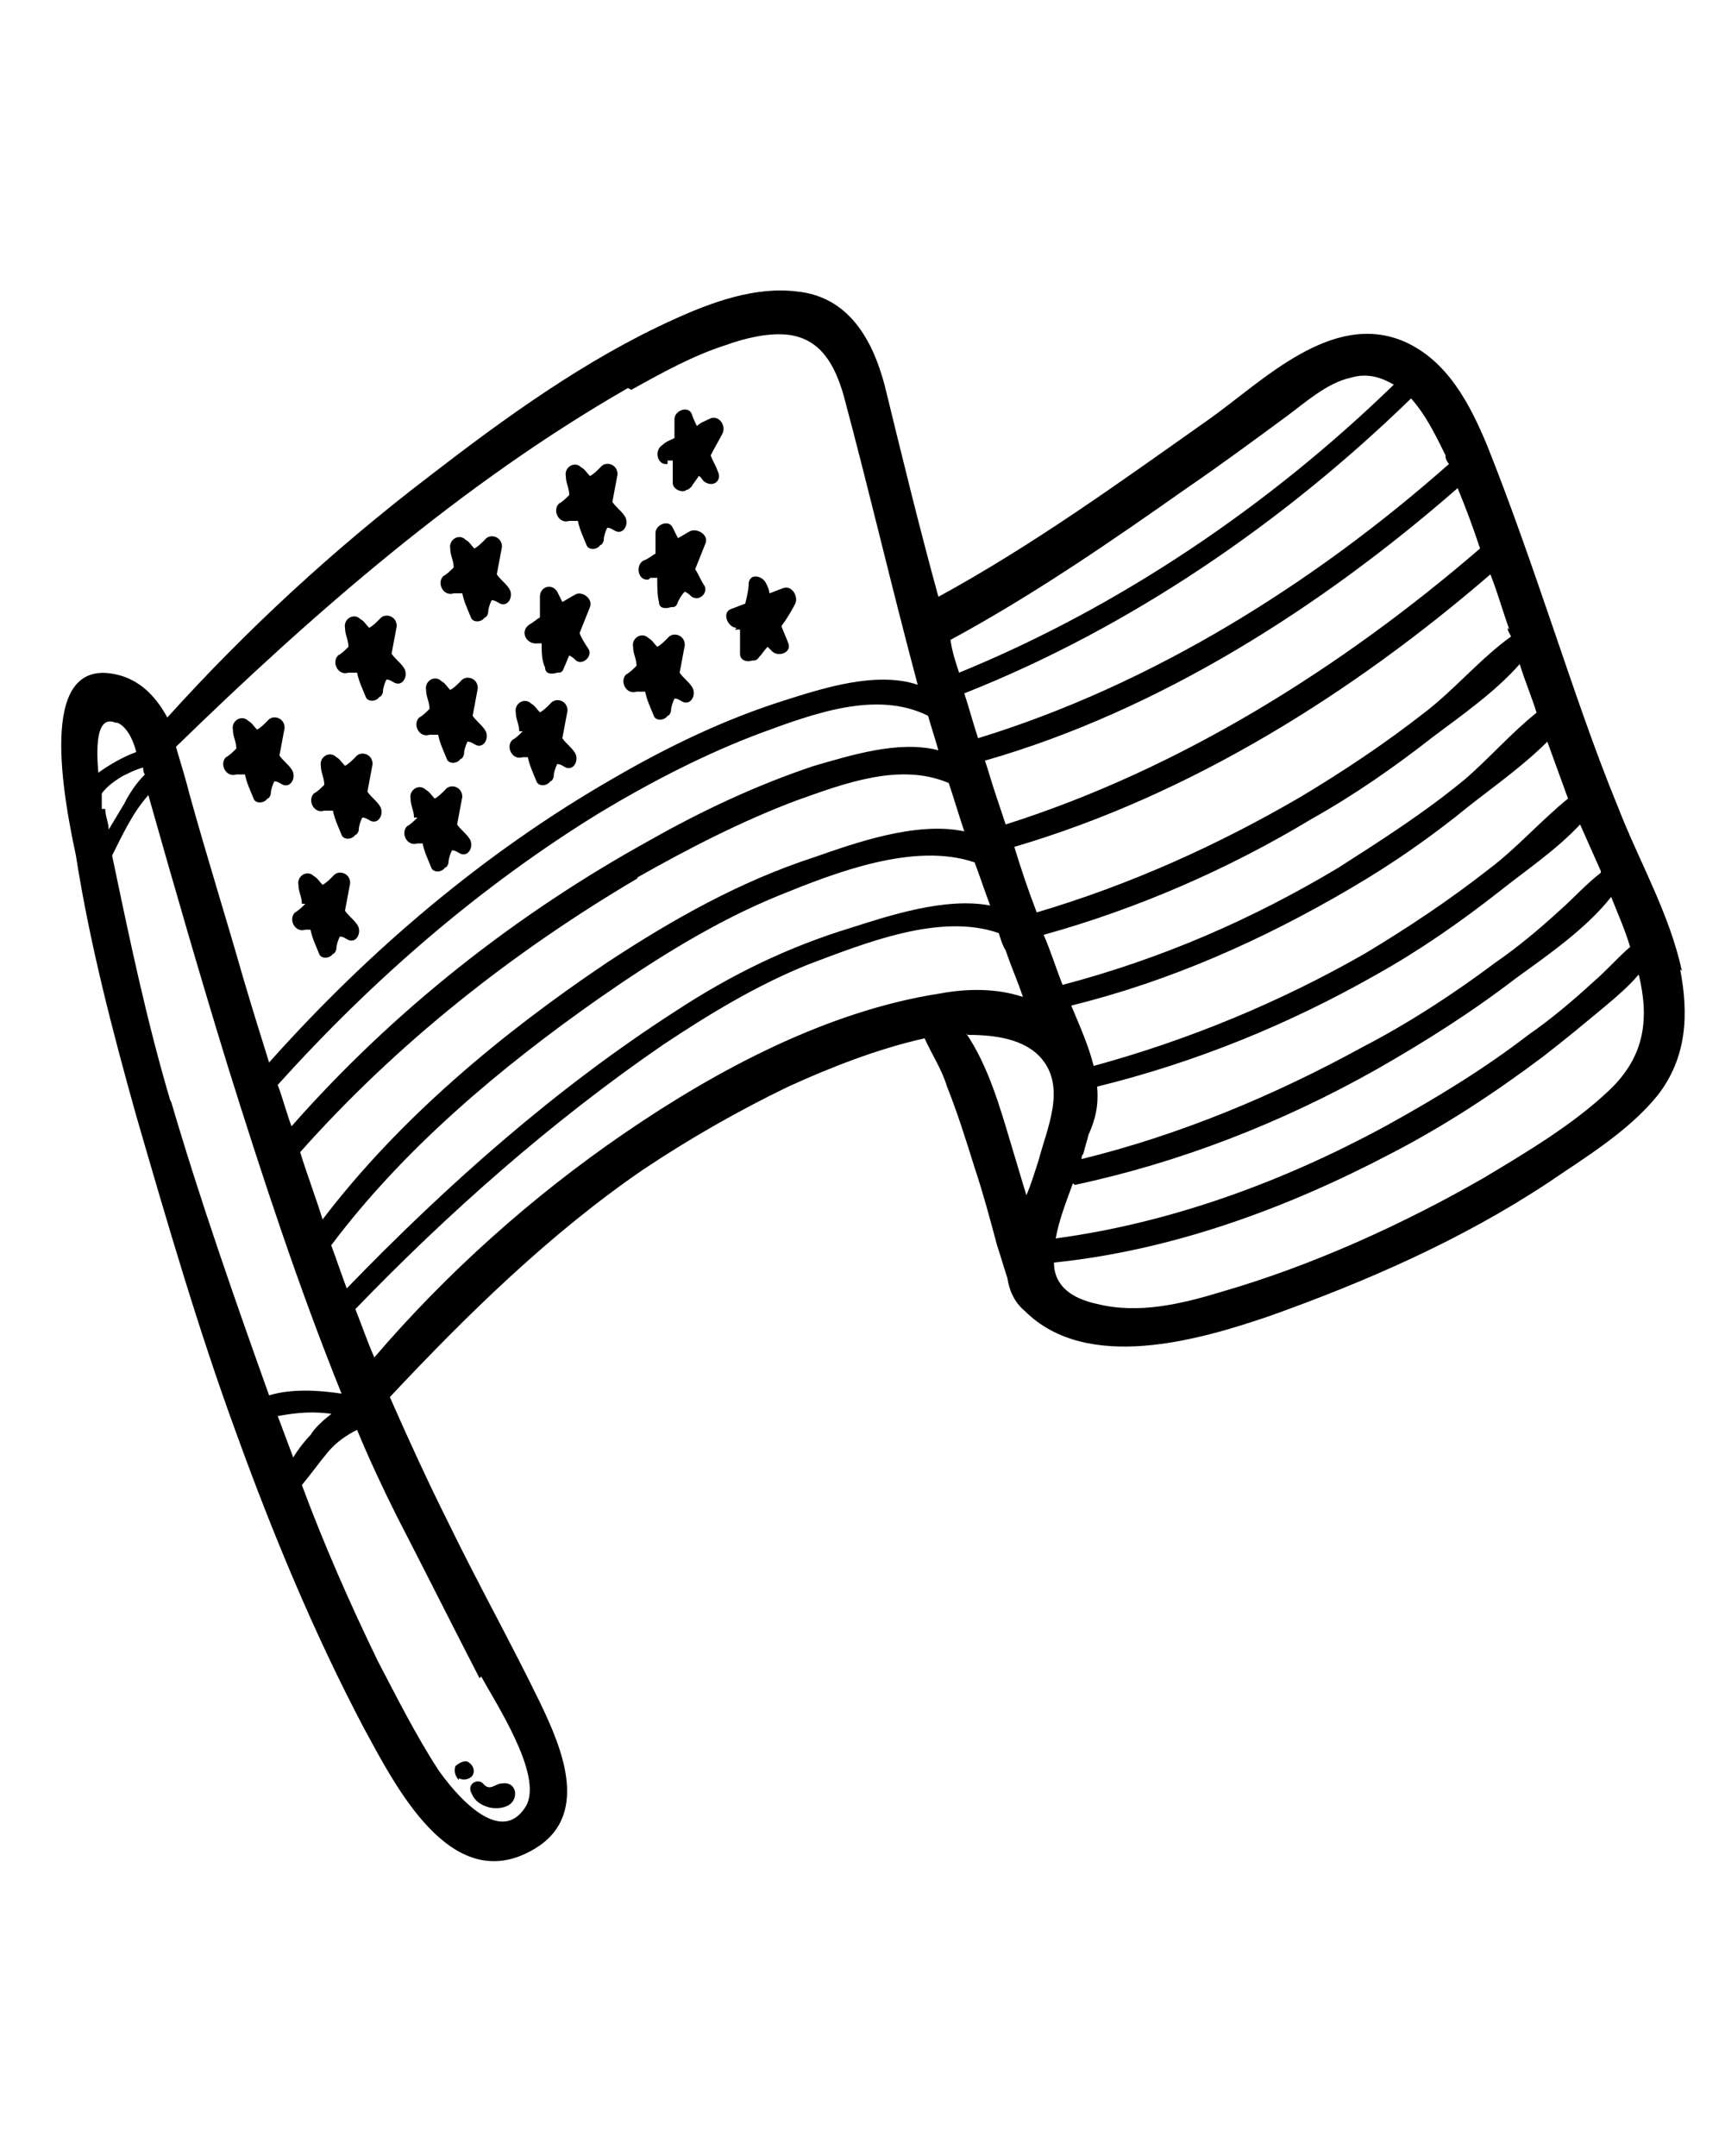 <?xml version="1.0" encoding="UTF-8"?>
<svg id="Layer_1" xmlns="http://www.w3.org/2000/svg" xmlns:svg="http://www.w3.org/2000/svg" xmlns:sodipodi="http://sodipodi.sourceforge.net/DTD/sodipodi-0.dtd" xmlns:inkscape="http://www.inkscape.org/namespaces/inkscape" version="1.1" viewBox="0 0 100 125">
  <!-- Generator: Adobe Illustrator 29.7.1, SVG Export Plug-In . SVG Version: 2.1.1 Build 8)  -->
  <sodipodi:namedview id="namedview882" bordercolor="#666666" borderopacity="1.0" inkscape:current-layer="Layer_1" inkscape:cx="47.583859" inkscape:cy="49.308953" inkscape:pagecheckerboard="0" inkscape:pageopacity="0.0" inkscape:pageshadow="2" inkscape:window-height="1017" inkscape:window-maximized="1" inkscape:window-width="1920" inkscape:window-x="-8" inkscape:window-y="-8" inkscape:zoom="3.4780702" pagecolor="#ffffff" showgrid="false"/>
  <g>
    <path d="M97.5,56.3c-.7-3.3-2.5-6.4-3.7-9.5-1.4-3.4-2.6-7-3.8-10.5-1.2-3.5-2.4-7-3.8-10.5-1-2.4-2.3-4.9-4.8-6-4.2-1.8-8.2,2.3-11.3,4.5-5.1,3.6-10.2,7.3-15.7,10.3-1.1-4-2.1-8.1-3.1-12.2-.7-2.7-2.1-5.2-5.1-5.5-2.4-.3-4.9.6-7.1,1.6-5.1,2.3-9.8,5.7-14.2,9.1-5.5,4.2-10.6,8.9-15.2,14-.6-1.1-1.4-2-2.6-2.4-4.6-1.4-3.8,5.3-2.7,10.4.8,5.1,2.1,10.1,3.5,15.1,1.8,6.2,3.6,12.4,5.8,18.4,2.1,5.8,4.5,11.6,7.4,17.1,1.8,3.3,5,9.7,9.7,7.1,3.5-1.9,1.8-5.9.5-8.6-1.7-3.5-3.6-6.9-5.3-10.4-1.2-2.4-2.3-4.8-3.4-7.3,4.5-4.8,9.3-9.5,14.7-13.2,2.7-1.8,5.5-3.4,8.4-4.8,2.4-1.1,5.2-2.2,7.9-2.8.4.9,1,1.8,1.3,2.8.6,1.5,1.1,3.1,1.6,4.7.5,1.5.9,3,1.3,4.5.2.6.4,1.3.6,1.9.1.7.4,1.4,1,1.9,3.6,3.6,10.1,1.7,14.2.3,5.6-2,11.1-4.4,16.1-7.7,2.2-1.5,4.7-3,6.4-5.1,1.7-2.2,1.8-4.7,1.3-7.3ZM85.8,31.8c-8,6.9-17.4,12.8-27.5,16-.2-.6-.4-1.2-.6-1.8-.2-.6-.4-1.3-.6-1.9,10.1-2.9,19.5-8.9,27.4-15.8.5,1.2.9,2.3,1.3,3.5ZM87.4,36.4c0,.2.1.3.2.5-1.8,1.3-3.3,3.1-5,4.4-2.3,1.8-4.7,3.4-7.2,4.9-4.8,2.8-9.9,5.1-15.3,6.7-.5-1.3-.9-2.5-1.3-3.8,10.2-3,19.6-8.9,27.6-15.8.4,1,.7,2.1,1.1,3.2ZM89.1,41.3c-1.5,1.2-2.8,2.7-4.2,3.9-2.3,1.9-4.8,3.5-7.3,5.1-5,3-10.3,5.3-16,6.8-.4-1-.7-2-1.1-2.9,5.4-1.5,10.7-3.8,15.5-6.7,2.5-1.4,4.8-3,7.1-4.8,1.6-1.2,3.6-2.6,5-4.2.3,1,.7,1.9,1,2.9ZM90.9,46.3s0,0,0,0c-1.6,1.3-3,2.9-4.6,4.1-2.3,1.8-4.7,3.4-7.2,4.9-4.9,2.8-10.2,5-15.7,6.5-.3-1.2-.8-2.3-1.3-3.5,5.7-1.4,11.1-3.8,16.2-6.8,2.4-1.4,4.7-3,6.9-4.8,1.4-1.1,3.1-2.3,4.5-3.7.4,1.1.8,2.2,1.2,3.3ZM92.8,50.6c-.9.7-1.6,1.5-2.4,2.2-1.2,1.1-2.4,2.1-3.7,3-2.4,1.8-5,3.5-7.7,4.9-5.1,2.8-10.6,5.1-16.3,6.5,0-.1,0-.2.1-.3.1-.4.2-.7.3-1.1.4-.9.6-1.7.5-2.8,5.7-1.4,11.1-3.6,16.2-6.5,2.5-1.4,4.8-3,7.1-4.8,1.5-1.2,3.3-2.4,4.7-3.9.4.9.8,1.8,1.2,2.7ZM54.4,43.5c-2.3-.6-5.1.3-7.2.9-3.3,1.1-6.5,2.6-9.5,4.3-7.8,4.3-14.9,9.9-20.8,16.6-.3-.8-.5-1.6-.8-2.4,5.5-6.1,11.7-11.5,18.7-15.8,3-1.8,6.1-3.4,9.3-4.6,3-1.1,6.7-2.5,9.7-1,.2.7.4,1.3.6,2ZM36.9,50.9c3-1.7,6.1-3.3,9.3-4.5,2.8-1,6-2.2,8.8-1,.3.9.6,1.9.9,2.8-2.8-.6-6.4.7-8.7,1.5-4.3,1.4-8.2,3.6-12,6.1-6.1,4.1-12,9-16.5,14.9-.4-1.3-.9-2.6-1.3-3.9,5.6-6.3,12.3-11.6,19.6-15.9ZM19.2,72.2c4.2-5.6,9.8-10.3,15.5-14.3,3.3-2.3,6.8-4.5,10.5-6,3.2-1.3,7.8-3.1,11.3-1.9.3.8.6,1.7.9,2.5-2.6-.5-5.9.6-8.1,1.3-3.6,1.1-6.9,2.7-10.1,4.8-7,4.5-13.3,10.1-19.1,16.1-.3-.8-.6-1.7-.9-2.5ZM62.3,68.7c6.1-1.3,12-3.6,17.5-6.7,2.8-1.6,5.5-3.3,8.1-5.3,1.8-1.3,4.1-2.9,5.5-4.7.4,1,.8,1.9,1.1,2.9-.7.6-1.4,1.4-2.1,2-1.2,1.1-2.5,2.2-3.8,3.1-2.6,2-5.4,3.7-8.3,5.3-5.9,3.2-12.4,5.6-19.1,6.5.2-1.1.6-2.1,1-3.2ZM83.8,26.5c0,.1.1.3.2.4-7.8,6.9-17.2,12.8-27.3,15.9-.3-.9-.5-1.7-.8-2.6,9.6-3.8,18.5-9.9,25.9-17.1.9,1,1.5,2.3,2,3.3ZM68.8,28.3c1.9-1.3,3.8-2.7,5.7-4.1,1.1-.8,2.4-2,3.8-2.3,1-.3,1.8,0,2.5.4-7.2,7-15.9,12.9-25.2,16.7-.2-.6-.4-1.2-.5-1.9,4.8-2.6,9.3-5.7,13.7-8.8ZM36.6,22.6c1.8-1,3.6-2,5.5-2.6,1.1-.4,2.4-.7,3.5-.6,2,.2,2.8,1.8,3.3,3.5,1.5,5.6,2.8,11.2,4.3,16.8-2.4-.8-5.5.2-7.7.9-3.5,1.1-6.8,2.7-9.9,4.5-7.5,4.3-14.2,10-20,16.5-.5-1.6-1-3.2-1.5-4.9-1-3.5-2.1-7-3.1-10.6-.2-.8-.5-1.8-.8-2.8,7.9-7.7,16.6-15.3,26.2-20.8ZM5.9,46.9c0-.3,0-.6,0-.9.3-.4.7-.7,1.2-1,.4-.2.8-.4,1.2-.5,0,.1,0,.3.1.4-.5.5-.9,1.1-1.2,1.7-.3.5-.6,1-.9,1.5,0-.4-.2-.8-.2-1.2ZM6.8,41.9c.5.2.9.9,1.1,1.7-.8.3-1.5.7-2.2,1.2-.1-1.2-.2-3.4,1-2.9ZM9.9,63.9c-1.4-4.7-2.4-9.5-3.4-14.3.6-1.2,1.2-2.5,2.1-3.5,1.5,5.3,3,10.5,4.6,15.7,2,6.4,4.1,12.8,6.6,19-1.3-.2-2.9-.3-4.2.1-2-5.6-4-11.3-5.7-17.1ZM19.3,81.9c-.5.4-1,.8-1.3,1.3-.3.3-.7.8-1,1.3-.3-.8-.6-1.6-.9-2.4,1.1-.2,2.1-.3,3.3-.1ZM27.9,97.2c.8,1.5,3.6,5.7,2.6,7.5-1.5,2.5-4.2-.8-5.1-2.1-1.3-2-2.4-4.2-3.5-6.3-1.6-3.3-3.1-6.7-4.4-10.2.5-.6,1-1.3,1.5-1.9.5-.6,1.1-1,1.7-1.3.7,1.7,1.5,3.4,2.3,5,1.6,3.1,3.2,6.3,4.8,9.4ZM36.2,65.7c-5.4,3.7-10.3,8.1-14.5,13-.4-.9-.7-1.8-1.1-2.8,5.4-5.6,11.4-10.9,17.8-15.3,2.7-1.8,5.5-3.5,8.5-4.7,3.2-1.2,7.6-3,11-1.8.1.3.2.7.4,1,.3.9.7,1.8,1,2.7-1.5-.5-3.2-.5-4.8-.2-6.5,1-12.9,4.4-18.3,8.1ZM56.1,60c1.5,0,3.3.2,4.3,1.4,1.4,1.7.3,4-.2,5.9-.2.6-.4,1.3-.7,2-.3-1-.6-2-.9-3-.6-2-1.3-4.5-2.6-6.4ZM93.3,63.2c-2.1,2-4.8,3.6-7.3,5.1-4.7,2.7-10,5.1-15.2,6.6-2.3.7-4.8,1.3-7.2.7-1.4-.3-2.5-1-2.5-2.4,6.8-.7,13.4-3.1,19.5-6.3,3.1-1.6,6-3.5,8.8-5.6,1.3-1,2.5-2,3.7-3,.6-.5,1.3-1.1,1.9-1.8.6,2.5.4,4.7-1.7,6.7Z"/>
    <path d="M13.9,44.9c.1,0,.2,0,.3,0,.1.5.3.9.5,1.4.1.3.6.3.8,0,.1,0,.2-.2.2-.3,0-.2.1-.5.2-.7.2,0,.3.1.5.2.5.2.8-.5.5-.9-.2-.3-.5-.5-.7-.8.1-.5.2-1.1.3-1.6,0-.6-.7-.8-1-.4-.2.2-.4.4-.6.5-.2-.2-.3-.4-.5-.5-.4-.4-1,0-.9.5,0,.4.2.7.2,1.1-.2.2-.4.4-.6.5-.4.4,0,1.2.6,1Z"/>
    <path d="M19,47c.1,0,.2,0,.3,0,.1.5.3.9.5,1.4.1.3.6.3.8,0,.1,0,.2-.2.2-.3,0-.2.1-.5.2-.7.2,0,.3.1.5.2.5.2.8-.5.5-.9-.2-.3-.5-.5-.7-.8.1-.5.2-1.1.3-1.6,0-.6-.7-.8-1-.4-.2.2-.4.4-.6.5-.2-.2-.3-.4-.5-.5-.4-.4-1,0-.9.5,0,.4.2.7.2,1.1-.2.2-.4.4-.6.5-.4.4,0,1.2.6,1Z"/>
    <path d="M17.7,52.4c-.2.2-.4.4-.6.5-.4.4,0,1.2.6,1,.1,0,.2,0,.3,0,.1.5.3.9.5,1.4.1.3.6.3.8,0,.1,0,.2-.2.2-.3,0-.2.1-.5.2-.7.2,0,.3.1.5.2.5.2.8-.5.5-.9-.2-.3-.5-.5-.7-.8.1-.5.2-1.1.3-1.6,0-.6-.7-.8-1-.4-.2.2-.4.4-.6.5-.2-.2-.3-.4-.5-.5-.4-.4-1,0-.9.5,0,.4.2.7.2,1.1Z"/>
    <path d="M20.4,39c.1,0,.2,0,.3,0,.1.5.3.9.5,1.4.1.3.6.3.8,0,.1,0,.2-.2.2-.3,0-.2.1-.5.2-.7.2,0,.3.1.5.2.5.2.8-.5.5-.9-.2-.3-.5-.5-.7-.8.1-.5.2-1.1.3-1.6,0-.6-.7-.8-1-.4-.2.2-.4.4-.6.5-.2-.2-.3-.4-.5-.5-.4-.4-1,0-.9.5,0,.4.2.7.2,1.1-.2.2-.4.4-.6.5-.4.4,0,1.2.6,1Z"/>
    <path d="M25.1,42.6c.1,0,.2,0,.3,0,.1.5.3.9.5,1.4.1.3.6.3.8,0,.1,0,.2-.2.2-.3,0-.2.1-.5.2-.7.2,0,.3.1.5.2.5.2.8-.5.5-.9-.2-.3-.5-.5-.7-.8.1-.5.2-1.1.3-1.6,0-.6-.7-.8-1-.4-.2.2-.4.4-.6.5-.2-.2-.3-.4-.5-.5-.4-.4-1,0-.9.5,0,.4.2.7.2,1.1-.2.2-.4.4-.6.5-.4.4,0,1.2.6,1Z"/>
    <path d="M24.2,47.4c-.2.2-.4.4-.6.5-.4.4,0,1.2.6,1,.1,0,.2,0,.3,0,.1.5.3.9.5,1.4.1.3.6.3.8,0,.1,0,.2-.2.2-.3,0-.2.1-.5.2-.7.2,0,.3.1.5.2.5.2.8-.5.5-.9-.2-.3-.5-.5-.7-.8.1-.5.2-1.1.3-1.6,0-.6-.7-.8-1-.4-.2.2-.4.4-.6.5-.2-.2-.3-.4-.5-.5-.4-.4-1,0-.9.5,0,.4.2.7.2,1.1Z"/>
    <path d="M26.5,34.4c.1,0,.2,0,.3,0,.1.5.3.9.5,1.4.1.3.6.3.8,0,.1,0,.2-.2.2-.3,0-.2.1-.5.2-.7.2,0,.3.1.5.2.5.2.8-.5.5-.9-.2-.3-.5-.5-.7-.8.1-.5.2-1.1.3-1.6,0-.6-.7-.8-1-.4-.2.2-.4.4-.6.5-.2-.2-.3-.4-.5-.5-.4-.4-1,0-.9.5,0,.4.2.7.2,1.1-.2.2-.4.4-.6.5-.4.4,0,1.2.6,1Z"/>
    <path d="M31.2,37.3c0,0,.2,0,.2,0,0,.5,0,1,.2,1.4,0,.4.4.4.7.3.2,0,.3,0,.4-.3.1-.2.2-.5.3-.7.2.1.3.2.4.3.4.3,1-.3.7-.7-.2-.3-.4-.6-.5-.9.2-.5.4-1,.6-1.5.2-.5-.5-1-.9-.7-.2.1-.5.3-.7.4-.1-.2-.2-.4-.3-.6-.3-.5-1-.3-1,.3,0,.4,0,.8,0,1.2-.2.1-.4.3-.6.4-.6.4-.2,1.2.5,1.1Z"/>
    <path d="M30.3,42.4c-.2.2-.4.4-.6.5-.4.4,0,1.2.6,1,.1,0,.2,0,.3,0,.1.5.3.9.5,1.4.1.3.6.3.8,0,.1,0,.2-.2.2-.3,0-.2.1-.5.2-.7.2,0,.3.1.5.2.5.2.8-.5.5-.9-.2-.3-.5-.5-.7-.8.1-.5.2-1.1.3-1.6,0-.6-.7-.8-1-.4-.2.2-.4.4-.6.5-.2-.2-.3-.4-.5-.5-.4-.4-1,0-.9.5,0,.4.2.7.2,1.1Z"/>
    <path d="M33.2,30.2c.1,0,.2,0,.3,0,.1.5.3.9.5,1.4.1.3.6.3.8,0,.1,0,.2-.2.2-.3,0-.2.1-.5.2-.7.2,0,.3.1.5.2.5.2.8-.5.5-.9-.2-.3-.5-.5-.7-.8.1-.5.2-1.1.3-1.6,0-.6-.7-.8-1-.4-.2.2-.4.4-.6.5-.2-.2-.3-.4-.5-.5-.4-.4-1,0-.9.5,0,.4.2.7.2,1.1-.2.2-.4.4-.6.5-.4.4,0,1.2.6,1Z"/>
    <path d="M37.7,33.5c.1,0,.3,0,.4,0,0,.5,0,1,.1,1.4,0,.4.4.4.7.3.2,0,.3,0,.4-.3.1-.2.2-.4.4-.6.2.1.3.2.4.3.5.3,1-.3.7-.7-.2-.3-.3-.6-.5-.9.2-.5.4-1,.6-1.5.2-.5-.5-.9-.9-.7-.2.1-.5.3-.7.4-.1-.2-.2-.4-.3-.6-.2-.5-1-.2-1,.3,0,.4,0,.8,0,1.2-.2.1-.4.3-.7.4-.5.3-.3,1.2.3,1.1Z"/>
    <path d="M37.1,40.1c.1,0,.2,0,.3,0,.1.5.3.9.5,1.4.1.3.6.3.8,0,.1,0,.2-.2.2-.3,0-.2.1-.5.2-.7.2,0,.3.1.5.2.5.2.8-.5.5-.9-.2-.3-.5-.5-.7-.8.1-.5.2-1.1.3-1.6,0-.6-.7-.8-1-.4-.2.2-.4.4-.6.5-.2-.2-.3-.4-.5-.5-.4-.4-1,0-.9.5,0,.4.2.7.2,1.1-.2.2-.4.4-.6.5-.4.4,0,1.2.6,1Z"/>
    <path d="M38.7,26.7c.1,0,.2,0,.3,0,0,.4,0,.9,0,1.3,0,.4.6.6.8.4.1,0,.2-.1.3-.2.1-.2.3-.4.4-.6.1,0,.2.2.3.3.5.4,1.1,0,.8-.6-.1-.3-.3-.6-.4-.9.2-.4.5-.9.7-1.3.2-.5-.3-1.1-.8-.8-.2.1-.5.2-.7.4-.1-.2-.2-.4-.3-.7-.2-.5-1-.2-1,.3,0,.4,0,.7,0,1.1-.2.1-.5.2-.7.4-.5.3-.3,1.2.3,1.1Z"/>
    <path d="M42.6,36.5c0,0,.2,0,.3,0,0,.5,0,.9,0,1.4,0,.4.4.5.7.4.1,0,.3,0,.4-.2.2-.2.3-.4.5-.6.1.1.2.2.3.3.4.3,1.1,0,.9-.5-.1-.3-.3-.7-.4-1,.3-.4.6-.9.8-1.3.2-.4-.2-1.1-.7-.9-.3.1-.5.2-.8.3,0-.2-.1-.4-.2-.6-.2-.4-.9-.6-1,0,0,.4-.1.8-.2,1.2-.3.1-.5.2-.8.3-.6.2-.2,1.1.3,1.1Z"/>
    <path d="M27.4,104.1c.2.4.6.6,1,.7.5.1,1.2,0,1.4-.5.2-.5-.1-1-.7-.9-.4,0-.7.5-1.1,0-.3-.3-.9,0-.7.5Z"/>
    <path d="M26.6,103.1c.2.1.4.1.6,0,.4-.2.3-.7,0-.9,0,0,0,0,0,0-.2-.2-.6,0-.8.2-.1.3,0,.6.2.8Z"/>
  </g>
</svg>